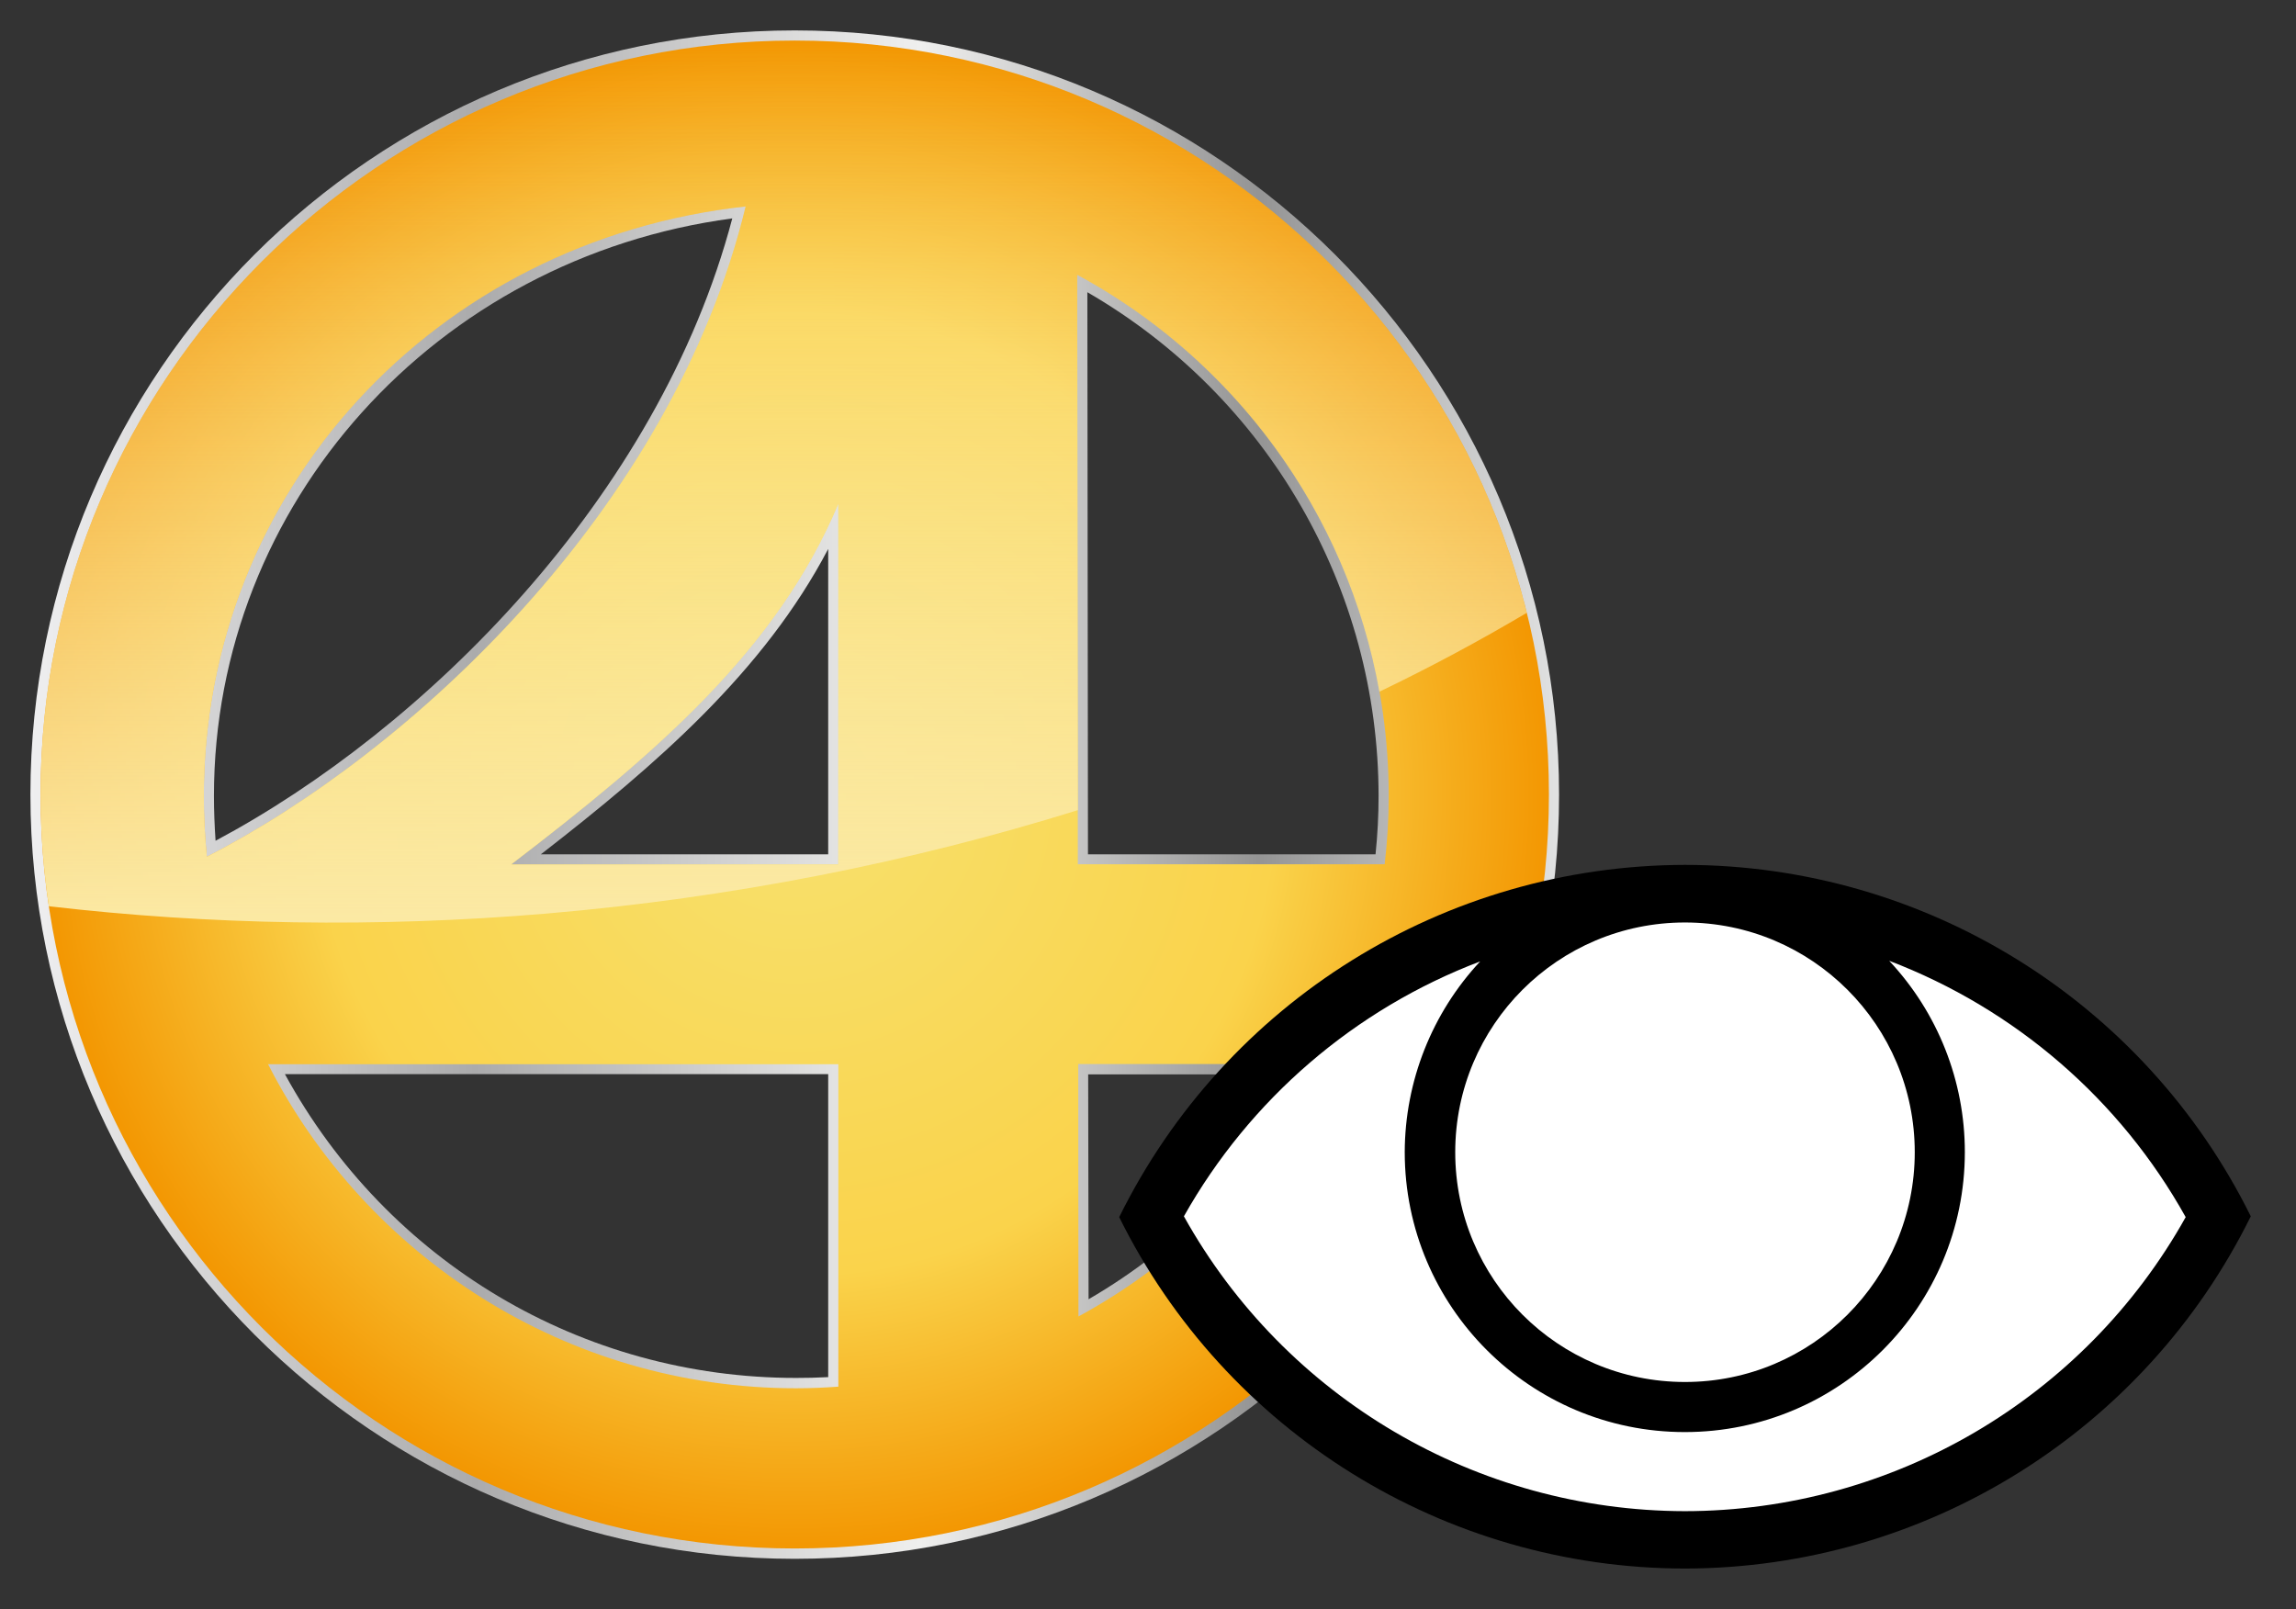<?xml version="1.0" encoding="utf-8"?>
<!-- Generator: Adobe Illustrator 25.4.1, SVG Export Plug-In . SVG Version: 6.00 Build 0)  -->
<svg version="1.1" id="Layer_1" xmlns="http://www.w3.org/2000/svg" xmlns:xlink="http://www.w3.org/1999/xlink" x="0px" y="0px"
	 viewBox="0 0 1132.2 793.5" style="enable-background:new 0 0 1132.2 793.5;" xml:space="preserve">
<rect x="0" y="0" width="1132.2" height="793.5" fill="#333333" stroke="none"/>
<style type="text/css">
	.st0{fill:url(#SVGID_1_);}
	.st1{fill:url(#SVGID_00000023246749317137257020000012706285297711024790_);}
	.st2{fill-rule:evenodd;clip-rule:evenodd;}
	.st3{fill:url(#SVGID_00000093161868452031687400000000588229966061885827_);}
	.st4{fill-rule:evenodd;clip-rule:evenodd;fill:#FFFFFF;}
</style>
<linearGradient id="SVGID_1_" gradientUnits="userSpaceOnUse" x1="15" y1="391.834" x2="768.879" y2="391.834">
	<stop  offset="0" style="stop-color:#EFEFF0"/>
	<stop  offset="0.291" style="stop-color:#ABABAC"/>
	<stop  offset="0.582" style="stop-color:#EFEFEE"/>
	<stop  offset="0.803" style="stop-color:#949494"/>
	<stop  offset="1" style="stop-color:#E1E2E2"/>
</linearGradient>
<path class="st0" d="M391.9,768.7C184.1,768.7,15,599.6,15,391.8C15,184,184.1,15,391.9,15c207.8,0,376.9,169,376.9,376.8
	C768.9,599.6,599.8,768.7,391.9,768.7z M140.5,529.7c50.6,92.6,146.4,149.8,252.1,149.8c5.1,0,10.4-0.1,15.8-0.4V529.7H140.5z
	 M536.8,640.7c45.6-26.5,82.7-64.7,108-110.9H536.6L536.8,640.7z M678.3,421.3c1-9.6,1.5-19.2,1.5-28.7
	c0-102.6-54.8-197.1-143.6-248.5l0.3,277.2H678.3z M408.4,421.3V270.7c-31.7,60.4-84.6,106.3-141.7,150.6H408.4z M361.1,107.7
	c-146.2,19.5-255.6,140.7-255.6,284.8c0,7.3,0.3,14.7,0.8,22.1C208.8,360,324.7,245.8,361.1,107.7z"/>
<radialGradient id="SVGID_00000162337828107340749350000012082973454982903718_" cx="391.94" cy="391.834" r="371.887" gradientUnits="userSpaceOnUse">
	<stop  offset="0" style="stop-color:#F7E16E"/>
	<stop  offset="0.637" style="stop-color:#FAD34B"/>
	<stop  offset="1" style="stop-color:#F39702"/>
</radialGradient>
<path style="fill:url(#SVGID_00000162337828107340749350000012082973454982903718_);" d="M391.9,20C186.8,20,20,186.8,20,391.8
	c0,205,166.8,371.8,371.9,371.8s371.9-166.8,371.9-371.8C763.9,186.8,597,20,391.9,20z M102,422.5c-1-9.9-1.5-19.9-1.5-30
	c0-149.9,113.6-273.8,267.2-290.7C331.2,252.5,201.2,371.8,102,422.5z M413.4,683.8c-6.9,0.5-13.8,0.8-20.8,0.8
	c-113.5,0-212.1-65.1-260.4-159.8h281.2V683.8z M413.4,426.3H252c71.5-54.7,131.1-105.9,161.4-177.9V426.3z M531.8,649.2l-0.1-124.5
	H653C626.2,577.5,583.7,621,531.8,649.2z M531.5,426.3l-0.3-290.8c91.4,49.4,153.6,146.1,153.6,257c0,11.4-0.7,22.7-2,33.7H531.5z"
	/>
<path class="st2" d="M830.9,426.5c-118.5,0.2-226.6,67.5-279,173.7c52.5,106.1,160.7,173.2,279,173.3
	c118.5-0.2,226.6-67.5,279-173.7C1057.4,493.7,949.3,426.6,830.9,426.5z"/>
<linearGradient id="SVGID_00000031899174969923293050000018349251493131314078_" gradientUnits="userSpaceOnUse" x1="386.47" y1="454.935" x2="386.47" y2="20">
	<stop  offset="0" style="stop-color:#FBE9A4"/>
	<stop  offset="1" style="stop-color:#FBE8A5;stop-opacity:0"/>
</linearGradient>
<path style="fill:url(#SVGID_00000031899174969923293050000018349251493131314078_);" d="M391.9,20C186.8,20,20,186.8,20,391.8
	c0,18.7,1.4,37.1,4.1,55.1c79.1,9.2,161.7,10.7,245.5,3.6c91.3-7.8,179.5-25.3,261.9-51l-0.3-264c76.9,41.6,133.1,116.7,149,205.6
	c25.2-12.1,49.4-25.1,72.7-38.9C712.7,140.3,566.1,20,391.9,20z M102,422.5c-1-9.9-1.5-19.9-1.5-30c0-149.9,113.6-273.8,267.2-290.7
	C331.2,252.5,201.2,371.8,102,422.5z M413.4,426.3H252c71.5-54.7,131.1-105.9,161.4-177.9V426.3z"/>
<path class="st4" d="M830.9,454.9c62.6,0,113.3,50.7,113.3,113.3s-50.7,113.3-113.3,113.3s-113.3-50.7-113.3-113.3
	S768.3,454.9,830.9,454.9z M931.6,473.8c24,25.6,37.3,59.3,37.3,94.3c0,76.2-61.8,138.1-138.1,138.1l0,0
	c-76.2,0-138.1-61.8-138.1-138.1c0.1-34.9,13.4-68.5,37.2-94c-61.9,23.5-113.6,68-146.1,125.7c49.9,89.6,144.4,145.2,247,145.4
	c102.5-0.1,197-55.5,247-145C1045.5,542.2,993.7,497.5,931.6,473.8z"/>
</svg>
